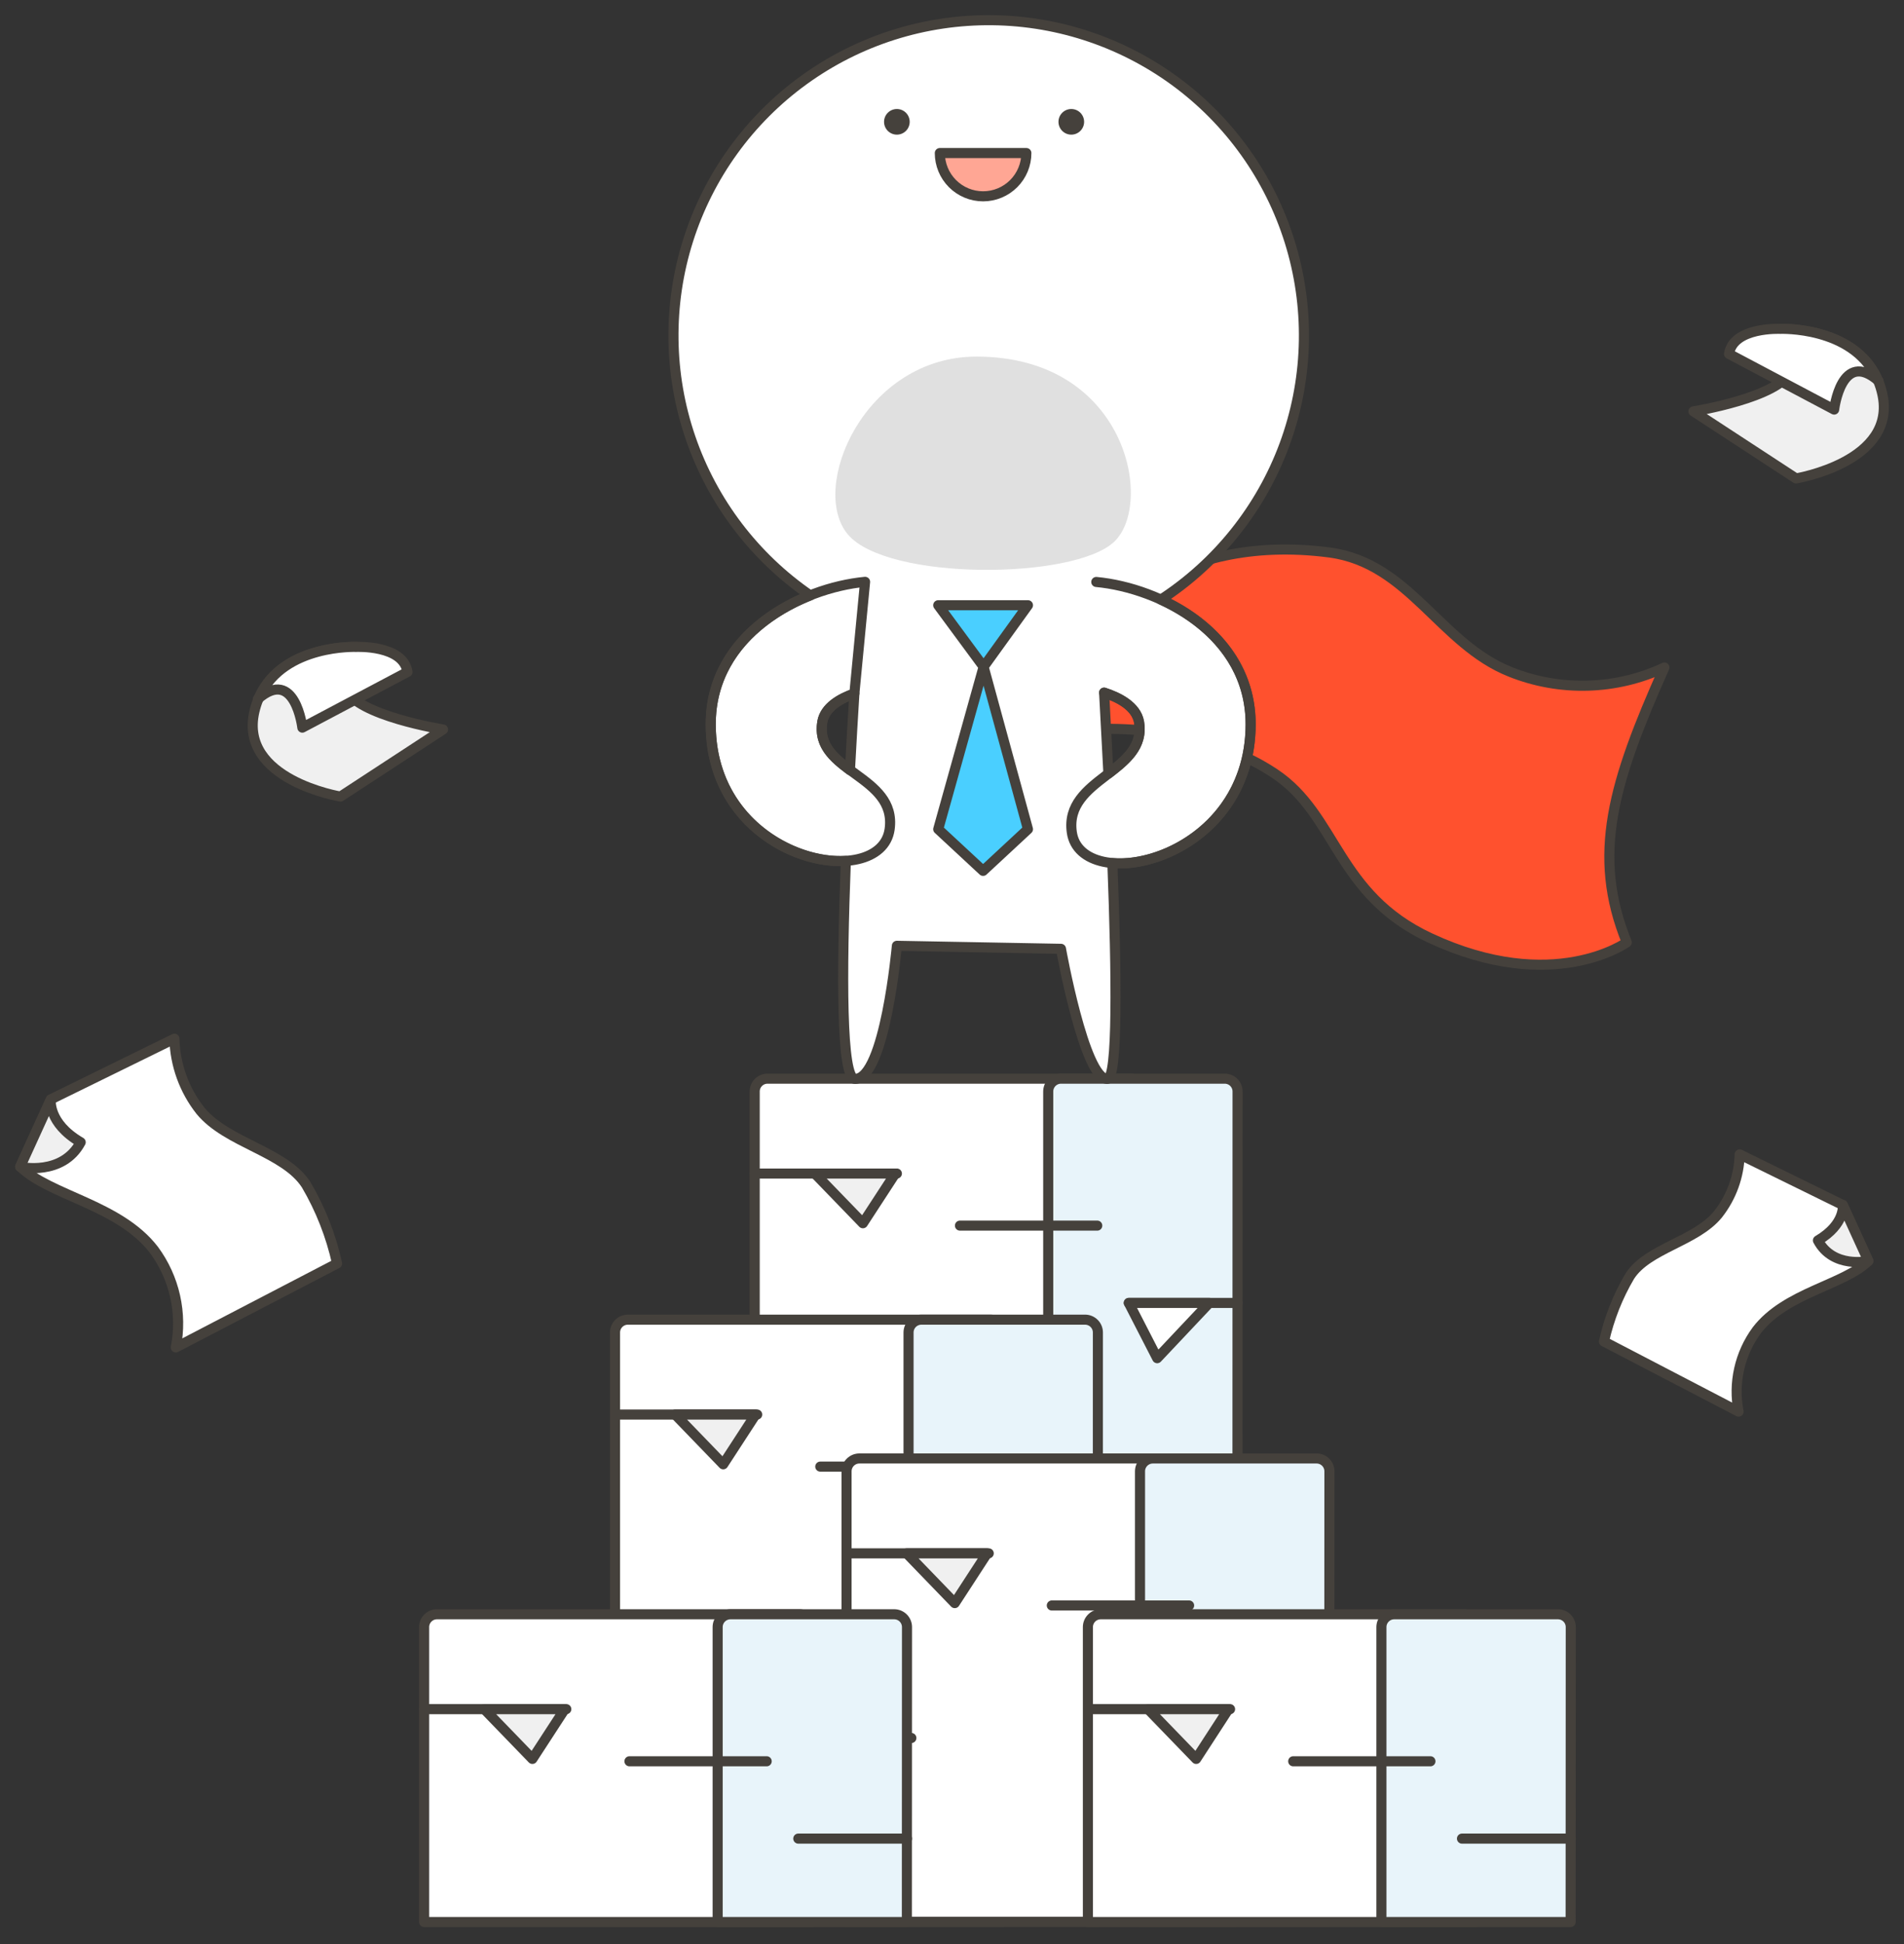 <?xml version="1.0" encoding="UTF-8"?> <svg xmlns="http://www.w3.org/2000/svg" width="383" height="391" viewBox="0 0 383 391" fill="none"><rect x="0" y="0" width="383" height="391" fill="#333333" stroke="none"/> <path d="M229.912 219.513C229.912 218.829 229.64 218.173 229.157 217.689C228.673 217.205 228.017 216.934 227.333 216.934H154.391C153.707 216.934 153.051 217.205 152.567 217.689C152.084 218.173 151.812 218.829 151.812 219.513V338.036H229.886L229.912 219.513Z" fill="white" stroke="#45413C" stroke-width="2.027" stroke-linecap="round" stroke-linejoin="round"></path> <path d="M248.944 219.513C248.944 218.829 248.672 218.173 248.189 217.689C247.705 217.205 247.049 216.934 246.365 216.934H213.433C212.749 216.934 212.094 217.205 211.61 217.689C211.126 218.173 210.855 218.829 210.855 219.513V338.036H248.918L248.944 219.513Z" fill="#E8F4FA" stroke="#45413C" stroke-width="2.027" stroke-linecap="round" stroke-linejoin="round"></path> <path d="M193.1 246.488H220.719M151.838 236.018H180.412H151.838ZM151.838 273.153H164.861H151.838ZM151.838 331.873H161.999H151.838ZM151.838 319.495H175.963H151.838ZM248.944 262.038H227.063H248.944ZM248.944 322.035H240.086H248.944ZM201.352 294.416H225.477H201.352Z" stroke="#45413C" stroke-width="2.027" stroke-linecap="round" stroke-linejoin="round"></path> <path d="M163.907 236.018L173.577 246.011L180.089 236.018H163.907Z" fill="#F0F0F0" stroke="#45413C" stroke-width="2.027" stroke-linecap="round" stroke-linejoin="round"></path> <path d="M227.063 262.037L232.775 273.152L243.258 262.037H227.063ZM201.816 267.981C201.816 267.297 201.544 266.642 201.06 266.158C200.577 265.674 199.921 265.403 199.237 265.403H126.295C125.611 265.403 124.955 265.674 124.471 266.158C123.987 266.642 123.716 267.297 123.716 267.981V386.492H201.79L201.816 267.981Z" fill="white" stroke="#45413C" stroke-width="2.027" stroke-linecap="round" stroke-linejoin="round"></path> <path d="M220.848 267.982C220.848 267.298 220.576 266.642 220.092 266.159C219.609 265.675 218.953 265.403 218.269 265.403H185.337C184.653 265.403 183.997 265.675 183.514 266.159C183.03 266.642 182.758 267.298 182.758 267.982V386.493H220.822L220.848 267.982Z" fill="#E8F4FA" stroke="#45413C" stroke-width="2.027" stroke-linecap="round" stroke-linejoin="round"></path> <path d="M165.003 294.956H192.622M123.742 284.486H152.315H123.742ZM123.742 380.341H133.902H123.742ZM123.742 367.963H147.867H123.742ZM220.848 310.519H198.966H220.848ZM220.848 370.503H211.989H220.848ZM173.255 342.896H197.38H173.255Z" stroke="#45413C" stroke-width="2.027" stroke-linecap="round" stroke-linejoin="round"></path> <path d="M135.81 284.486L145.481 294.492L151.993 284.486H135.81Z" fill="#F0F0F0" stroke="#45413C" stroke-width="2.027" stroke-linecap="round" stroke-linejoin="round"></path> <path d="M198.966 310.52L204.678 321.622L215.161 310.52H198.966Z" fill="white" stroke="#45413C" stroke-width="2.027" stroke-linecap="round" stroke-linejoin="round"></path> <path d="M248.389 295.898C248.389 295.214 248.118 294.558 247.634 294.074C247.15 293.591 246.494 293.319 245.811 293.319H172.868C172.184 293.319 171.528 293.591 171.045 294.074C170.561 294.558 170.289 295.214 170.289 295.898V386.492H248.364L248.389 295.898Z" fill="white" stroke="#45413C" stroke-width="2.027" stroke-linecap="round" stroke-linejoin="round"></path> <path d="M267.422 295.898C267.422 295.214 267.15 294.558 266.666 294.074C266.183 293.591 265.527 293.319 264.843 293.319H231.898C231.214 293.319 230.558 293.591 230.075 294.074C229.591 294.558 229.319 295.214 229.319 295.898V386.492H267.383L267.422 295.898Z" fill="#E8F4FA" stroke="#45413C" stroke-width="2.027" stroke-linecap="round" stroke-linejoin="round"></path> <path d="M211.577 322.885H239.196M170.316 312.402H198.889H170.316ZM170.316 349.537H183.326H170.316ZM267.422 338.436H245.54H267.422Z" stroke="#45413C" stroke-width="2.027" stroke-linecap="round" stroke-linejoin="round"></path> <path d="M182.384 312.402L192.055 322.408L198.566 312.402H182.384Z" fill="#F0F0F0" stroke="#45413C" stroke-width="2.027" stroke-linecap="round" stroke-linejoin="round"></path> <path d="M245.54 338.435L251.252 349.537L261.735 338.435H245.54ZM163.417 327.23C163.417 326.546 163.145 325.89 162.662 325.407C162.178 324.923 161.522 324.651 160.838 324.651H87.896C87.212 324.651 86.556 324.923 86.072 325.407C85.589 325.89 85.317 326.546 85.317 327.23V386.543H163.378L163.417 327.23Z" fill="white" stroke="#45413C" stroke-width="2.027" stroke-linecap="round" stroke-linejoin="round"></path> <path d="M182.448 327.23C182.448 326.546 182.177 325.89 181.693 325.407C181.21 324.923 180.554 324.651 179.87 324.651H146.938C146.254 324.651 145.598 324.923 145.114 325.407C144.631 325.89 144.359 326.546 144.359 327.23V386.543H182.423L182.448 327.23Z" fill="#E8F4FA" stroke="#45413C" stroke-width="2.027" stroke-linecap="round" stroke-linejoin="round"></path> <path d="M126.617 354.219H154.223M85.356 343.736H113.916H85.356ZM182.449 369.769H160.58H182.449Z" stroke="#45413C" stroke-width="2.027" stroke-linecap="round" stroke-linejoin="round"></path> <path d="M97.412 343.736L107.095 353.742L113.607 343.736H97.412Z" fill="#F0F0F0" stroke="#45413C" stroke-width="2.027" stroke-linecap="round" stroke-linejoin="round"></path> <path d="M296.936 327.23C296.936 326.546 296.665 325.89 296.181 325.407C295.697 324.923 295.041 324.651 294.357 324.651H221.415C220.731 324.651 220.075 324.923 219.592 325.407C219.108 325.89 218.836 326.546 218.836 327.23V386.543H296.936V327.23Z" fill="white" stroke="#45413C" stroke-width="2.027" stroke-linecap="round" stroke-linejoin="round"></path> <path d="M315.968 327.23C315.968 326.546 315.697 325.89 315.213 325.407C314.729 324.923 314.073 324.651 313.389 324.651H280.458C279.774 324.651 279.118 324.923 278.634 325.407C278.151 325.89 277.879 326.546 277.879 327.23V386.543H315.943L315.968 327.23Z" fill="#E8F4FA" stroke="#45413C" stroke-width="2.027" stroke-linecap="round" stroke-linejoin="round"></path> <path d="M260.136 354.219H287.742M218.862 343.736H247.435H218.862ZM315.968 369.769H294.086H315.968Z" stroke="#45413C" stroke-width="2.027" stroke-linecap="round" stroke-linejoin="round"></path> <path d="M230.931 343.736L240.615 353.742L247.113 343.736H230.931Z" fill="#F0F0F0" stroke="#45413C" stroke-width="2.027" stroke-linecap="round" stroke-linejoin="round"></path> <path d="M220.525 126.481C220.525 126.481 235.16 106.894 267.421 111.111C283.513 113.225 289.638 129.524 303.86 135.145C308.807 137.116 314.105 138.052 319.427 137.897C324.749 137.742 329.983 136.498 334.806 134.243C324.491 157.349 320.081 171.958 327.238 189.52C327.238 189.52 312.461 200.197 287.691 188.656C268.775 179.85 268.995 163.951 256.423 155.583C237.855 143.217 213.369 147.189 213.369 147.189L220.525 126.481Z" fill="#FF512E" stroke="#45413C" stroke-width="2.027" stroke-linecap="round" stroke-linejoin="round"></path> <path d="M233.522 120.588C244.914 113.158 253.616 102.263 258.343 89.511C263.07 76.758 263.572 62.823 259.774 49.764C255.976 36.704 248.08 25.212 237.252 16.982C226.423 8.753 213.236 4.223 199.636 4.062C186.037 3.9 172.745 8.115 161.724 16.085C150.703 24.054 142.537 35.356 138.43 48.322C134.323 61.287 134.493 75.23 138.916 88.091C143.338 100.953 151.779 112.052 162.991 119.75C152.676 123.837 142.915 132.36 142.966 145.693C142.966 165.034 159.484 173.841 170.147 173.144C169.271 195.825 169.206 216.985 171.991 216.985C178.026 216.985 180.411 190.216 180.411 190.216L213.42 190.822C213.42 190.822 218.114 216.985 222.73 216.985C224.87 216.985 224.625 196.109 223.761 173.583C234.386 174.511 251.523 165.408 251.574 145.718C251.613 133.211 243.077 124.946 233.522 120.588ZM165.415 145.203C165.918 142.224 169.064 140.483 171.862 139.491C171.566 144.197 171.269 149.419 170.973 154.886C167.62 152.359 164.642 149.78 165.415 145.203ZM222.962 155.595C222.665 149.806 222.369 144.249 222.098 139.297C225.025 140.238 228.545 142.018 229.125 145.203C229.938 150.051 226.559 152.823 222.962 155.595Z" fill="white"></path> <path d="M233.522 120.588C244.914 113.158 253.616 102.263 258.343 89.511C263.07 76.758 263.572 62.823 259.774 49.764C255.976 36.704 248.08 25.212 237.252 16.982C226.423 8.753 213.236 4.223 199.636 4.062C186.037 3.9 172.745 8.115 161.724 16.085C150.703 24.054 142.537 35.356 138.43 48.322C134.323 61.287 134.493 75.23 138.916 88.091C143.338 100.953 151.779 112.052 162.991 119.75C152.676 123.837 142.915 132.36 142.966 145.693C142.966 165.034 159.484 173.841 170.147 173.144C169.271 195.825 169.206 216.985 171.991 216.985C178.026 216.985 180.411 190.216 180.411 190.216L213.42 190.822C213.42 190.822 218.114 216.985 222.73 216.985C224.87 216.985 224.625 196.109 223.761 173.583C234.386 174.511 251.523 165.408 251.574 145.718C251.613 133.211 243.077 124.946 233.522 120.588V120.588ZM165.415 145.203C165.918 142.224 169.064 140.483 171.862 139.491C171.566 144.197 171.269 149.419 170.973 154.886C167.62 152.359 164.642 149.78 165.415 145.203ZM222.962 155.595C222.665 149.806 222.369 144.249 222.098 139.297C225.025 140.238 228.545 142.018 229.125 145.203C229.938 150.051 226.559 152.823 222.962 155.595V155.595Z" stroke="#45413C" stroke-width="2.027" stroke-linecap="round" stroke-linejoin="round"></path> <path d="M222.098 139.298C225.025 140.239 228.545 142.019 229.126 145.204C230.841 155.364 214.065 156.434 215.6 167.382C217.392 180.198 251.497 173.481 251.574 145.694C251.574 127.526 233.523 118.268 220.525 117.043M171.863 139.466C169.065 140.446 165.918 142.199 165.415 145.178C163.688 155.338 180.476 155.816 178.954 166.776C177.162 179.579 143.044 173.455 142.967 145.668C142.967 127.5 161.019 118.242 174.016 117.017L171.863 139.466Z" stroke="#45413C" stroke-width="2.027" stroke-linecap="round" stroke-linejoin="round"></path> <path d="M180.411 27.08C181.836 27.08 182.99 25.926 182.99 24.502C182.99 23.077 181.836 21.923 180.411 21.923C178.987 21.923 177.833 23.077 177.833 24.502C177.833 25.926 178.987 27.08 180.411 27.08Z" fill="#45413C"></path> <path d="M215.497 27.08C216.921 27.08 218.076 25.926 218.076 24.502C218.076 23.077 216.921 21.923 215.497 21.923C214.073 21.923 212.918 23.077 212.918 24.502C212.918 25.926 214.073 27.08 215.497 27.08Z" fill="#45413C"></path> <path d="M206.458 30.779C206.458 33.088 205.541 35.301 203.908 36.934C202.276 38.566 200.062 39.483 197.754 39.483C195.446 39.483 193.232 38.566 191.6 36.934C189.968 35.301 189.051 33.088 189.051 30.779H206.458Z" fill="#FFA694" stroke="#45413C" stroke-width="2.027" stroke-linecap="round" stroke-linejoin="round"></path> <path d="M196.426 71.719C226.598 71.719 232.207 101.234 224.149 108.932C216.09 116.629 178.426 116.849 170.547 107.474C162.669 98.1 173.887 71.719 196.426 71.719Z" fill="#E0E0E0"></path> <path d="M197.858 134.102L188.728 121.723H206.78L197.858 134.102ZM197.858 134.102L188.728 166.763L197.754 175.144L206.78 166.763L197.858 134.102Z" fill="#4ACFFF" stroke="#45413C" stroke-width="2.027" stroke-linecap="round" stroke-linejoin="round"></path> <path d="M322.647 269.8L349.725 283.894C349.168 281.063 349.206 278.148 349.837 275.334C350.467 272.519 351.676 269.866 353.387 267.544C359.202 259.949 370.949 258.428 375.823 253.605L370.665 242.336L349.944 232.162C349.828 236.551 348.295 240.785 345.573 244.231C341.099 249.698 331.467 251.052 327.843 256.648C325.431 260.732 323.677 265.17 322.647 269.8Z" fill="white" stroke="#45413C" stroke-width="2.027" stroke-linecap="round" stroke-linejoin="round"></path> <path d="M375.836 253.604C375.836 253.604 368.744 255.203 365.688 249.465C371.232 246.19 370.691 242.335 370.691 242.335L375.836 253.604ZM340.647 82.731L361.278 96.218C361.278 96.218 381.728 92.866 378.621 79.172C375.513 65.478 358.055 66.136 358.055 66.136C359.309 67.09 360.203 68.439 360.594 69.965C360.985 71.491 360.849 73.104 360.208 74.543C358.067 79.946 340.647 82.731 340.647 82.731Z" fill="#F0F0F0" stroke="#45413C" stroke-width="2.027" stroke-linecap="round" stroke-linejoin="round"></path> <path d="M377.77 76.568C377.681 76.334 377.577 76.106 377.46 75.884C372.548 65.569 358.119 66.136 358.119 66.136C358.119 66.136 348.642 65.698 347.804 71.178L368.95 82.37C368.95 82.37 370.394 70.082 377.886 76.619L377.77 76.568ZM67.807 254.108L35.365 270.986C36.032 267.591 35.986 264.094 35.229 260.718C34.472 257.342 33.021 254.16 30.968 251.374C23.992 242.271 9.912 240.44 4.058 234.612L10.221 221.099L35.081 208.901C35.219 214.166 37.056 219.245 40.316 223.381C45.693 229.931 57.233 231.556 61.592 238.274C64.482 243.192 66.579 248.536 67.807 254.108Z" fill="white" stroke="#45413C" stroke-width="2.027" stroke-linecap="round" stroke-linejoin="round"></path> <path d="M4.058 234.676C4.058 234.676 12.555 236.598 16.23 229.725C9.589 225.857 10.221 221.163 10.221 221.163L4.058 234.676ZM89.121 146.712L68.49 160.2C68.49 160.2 48.04 156.847 51.16 143.153C54.281 129.46 71.675 130.105 71.675 130.105C70.421 131.058 69.526 132.407 69.135 133.933C68.744 135.459 68.88 137.073 69.522 138.512C71.675 143.914 89.121 146.712 89.121 146.712Z" fill="#F0F0F0" stroke="#45413C" stroke-width="2.027" stroke-linecap="round" stroke-linejoin="round"></path> <path d="M52.012 140.535C52.094 140.3 52.193 140.072 52.308 139.851C57.234 129.536 71.649 130.103 71.649 130.103C71.649 130.103 81.127 129.665 81.965 135.145L60.818 146.337C60.818 146.337 59.361 134.049 51.87 140.586L52.012 140.535Z" fill="white" stroke="#45413C" stroke-width="2.027" stroke-linecap="round" stroke-linejoin="round"></path> </svg> 